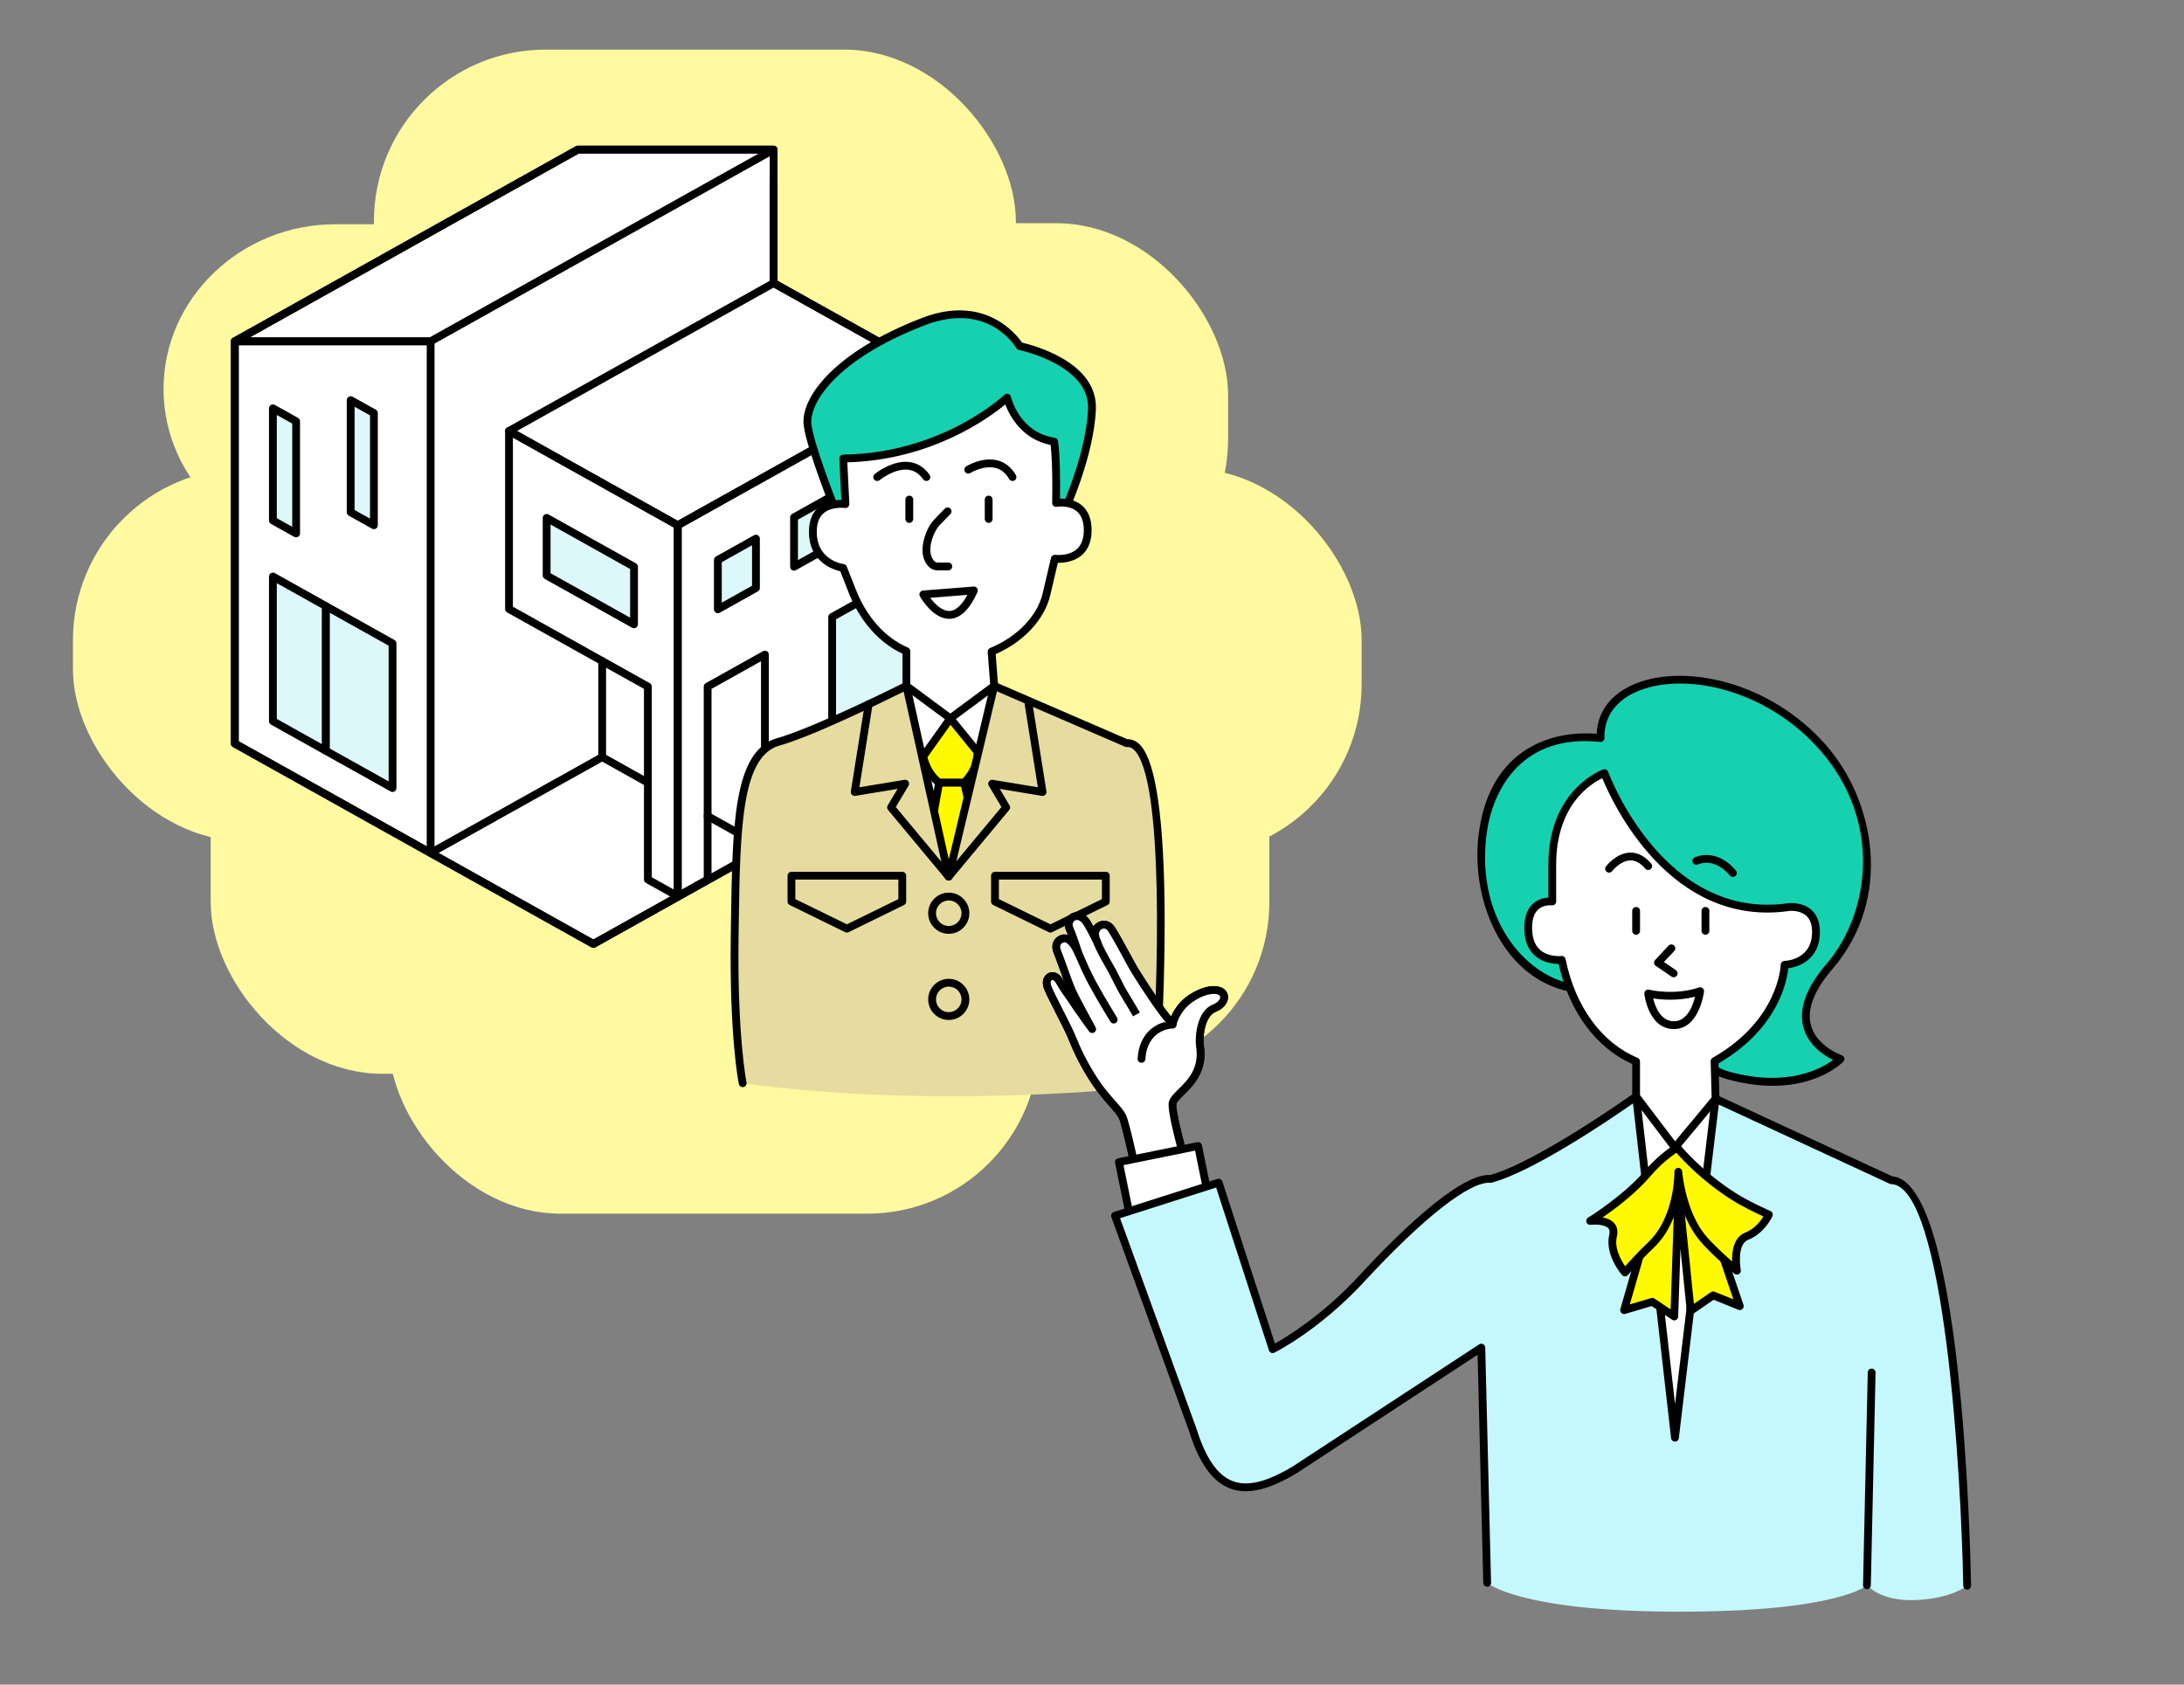 <?xml version="1.0" encoding="UTF-8"?>
<svg id="fig-step-matching-woman" xmlns="http://www.w3.org/2000/svg" viewBox="0 0 280 216">
  <rect x="0" y="0" width="280" height="216" fill="#808080" stroke="none"/>
  <defs>
    <style>
      .cls-1 {
        fill: none;
      }

      .cls-1, .cls-2, .cls-3, .cls-4, .cls-5, .cls-6, .cls-7, .cls-8, .cls-9, .cls-10 {
        stroke-width: 0px;
      }

      .cls-2 {
        fill: #ddf8fa;
      }

      .cls-3 {
        fill: #f7fffd;
      }

      .cls-4 {
        fill: #fffa00;
      }

      .cls-5 {
        fill: #000;
      }

      .cls-6 {
        fill: #c5f8fc;
      }

      .cls-7 {
        fill: #fffaa0;
      }

      .cls-8 {
        fill: #e6dca0;
      }

      .cls-9 {
        fill: #fff;
      }

      .cls-10 {
        fill: #16d1b0;
      }
    </style>
  </defs>
  <rect class="cls-1" width="280" height="216"/>
  <g>
    <g>
      <g>
        <path class="cls-7" d="M20.966,49.879c0-11.618,9.908-21.123,22.018-21.123h66.564c12.11,0,22.018,9.505,22.018,21.123s-9.908,21.123-22.018,21.123H42.984c-12.11,0-22.018-9.505-22.018-21.123Z"/>
        <rect class="cls-7" x="9.352" y="60.068" width="97.521" height="47.785" rx="22.018" ry="22.018"/>
        <rect class="cls-7" x="47.937" y="6.36" width="82.303" height="44.924" rx="22.018" ry="22.018"/>
        <rect class="cls-7" x="44.595" y="28.621" width="112.852" height="49.688" rx="22.018" ry="22.018"/>
        <rect class="cls-7" x="49.924" y="60.068" width="124.644" height="49.688" rx="22.018" ry="22.018"/>
        <rect class="cls-7" x="27.012" y="84.83" width="135.725" height="52.85" rx="22.018" ry="22.018"/>
        <rect class="cls-7" x="49.84" y="110.694" width="83.378" height="44.92" rx="22.018" ry="22.018"/>
      </g>
      <g>
        <g>
          <polygon class="cls-9" points="120.816 48.386 99.184 36.297 99.184 19.183 74.077 19.183 30.103 43.759 30.103 47.591 30.103 95.337 76.075 121.03 120.816 96.025 120.816 48.386 120.816 48.386"/>
          <path class="cls-5" d="M76.075,121.53c-.084,0-.168-.021-.244-.063l-45.972-25.693c-.158-.088-.256-.255-.256-.437v-51.578c0-.181.098-.348.256-.437l43.975-24.576c.075-.042.159-.063.244-.063h25.106c.276,0,.5.224.5.5v16.82l21.376,11.946c.158.088.256.255.256.437v47.639c0,.181-.098.348-.256.437l-44.741,25.005c-.076.042-.16.063-.244.063ZM30.603,95.043l45.472,25.414,44.241-24.726v-47.052l-21.376-11.946c-.158-.088-.256-.255-.256-.437v-16.614h-24.476l-43.605,24.37v50.991Z"/>
        </g>
        <path class="cls-5" d="M55.209,109.869c-.084,0-.168-.021-.244-.063l-25.106-14.032c-.158-.088-.256-.255-.256-.437v-51.578c0-.276.224-.5.5-.5h25.106c.276,0,.5.224.5.5v65.609c0,.177-.094.341-.247.431-.078.046-.166.069-.253.069ZM30.603,95.043l24.106,13.473V44.259h-24.106v50.784Z"/>
        <path class="cls-5" d="M55.209,44.259h-25.106c-.228,0-.426-.154-.484-.374-.057-.22.042-.451.24-.562l43.975-24.576c.075-.042.159-.063.244-.063h25.106c.228,0,.426.154.484.374.057.22-.042.451-.24.562l-43.975,24.576c-.075.042-.159.063-.244.063ZM32.022,43.259h23.057l42.186-23.576h-23.057l-42.186,23.576Z"/>
        <path class="cls-5" d="M86.891,67.847c-.084,0-.168-.021-.244-.063l-21.632-12.09c-.158-.088-.256-.255-.256-.437s.098-.348.256-.437l33.925-18.96c.152-.085.336-.085.488,0l21.632,12.09c.158.088.256.255.256.437s-.098.348-.256.437l-33.925,18.96c-.076.042-.16.063-.244.063ZM66.283,55.257l20.607,11.517,32.9-18.387-20.607-11.517-32.9,18.387Z"/>
        <g>
          <polygon class="cls-2" points="37.964 54.018 34.987 52.354 34.987 66.735 37.964 68.399 37.964 54.018"/>
          <path class="cls-5" d="M37.964,68.898c-.084,0-.168-.021-.244-.063l-2.977-1.664c-.158-.088-.256-.255-.256-.437v-14.381c0-.177.094-.341.247-.431.154-.089.342-.092.497-.005l2.977,1.664c.158.088.256.255.256.437v14.38c0,.177-.094.341-.247.431-.078.046-.166.069-.253.069ZM35.487,66.441l1.977,1.105v-13.235l-1.977-1.105v13.235Z"/>
        </g>
        <g>
          <polygon class="cls-2" points="47.937 52.966 44.96 51.302 44.96 65.683 47.937 67.347 47.937 52.966"/>
          <path class="cls-5" d="M47.937,67.847c-.084,0-.168-.021-.244-.063l-2.977-1.664c-.158-.088-.256-.255-.256-.437v-14.381c0-.177.094-.341.247-.431.153-.089.342-.092.497-.005l2.977,1.664c.158.088.256.255.256.437v14.38c0,.177-.094.341-.247.431-.078.046-.166.069-.253.069ZM45.46,65.39l1.977,1.105v-13.235l-1.977-1.105v13.235Z"/>
        </g>
        <path class="cls-5" d="M99.184,36.797c-.276,0-.5-.224-.5-.5v-13.283c0-.276.224-.5.5-.5s.5.224.5.5v13.283c0,.276-.224.5-.5.5Z"/>
        <path class="cls-5" d="M77.201,97.578c-.276,0-.5-.224-.5-.5v-12.32c0-.276.224-.5.5-.5s.5.224.5.5v12.32c0,.276-.224.5-.5.5Z"/>
        <path class="cls-5" d="M86.891,115.412c-.087,0-.175-.023-.253-.069-.153-.09-.247-.254-.247-.431v-47.565c0-.181.098-.348.256-.437l33.925-18.96c.155-.087.344-.084.497.005s.247.254.247.431v47.639c0,.181-.098.348-.256.437l-22.75,12.714c-.156.087-.344.084-.497-.005-.153-.09-.247-.254-.247-.431v-23.959l-6.344,3.545v24.445c0,.181-.098.348-.256.437l-3.832,2.142c-.076.042-.16.063-.244.063ZM87.391,67.64v46.42l2.832-1.583v-24.445c0-.181.098-.348.256-.437l7.344-4.104c.155-.086.344-.084.497.005s.247.254.247.431v23.959l21.75-12.156v-46.493l-32.925,18.402Z"/>
        <path class="cls-5" d="M86.891,115.412c-.084,0-.168-.021-.244-.063l-3.832-2.142c-.158-.088-.256-.255-.256-.437v-24.445l-17.545-9.805c-.158-.088-.256-.255-.256-.437v-22.827c0-.177.094-.341.247-.431s.342-.092.497-.005l21.632,12.09c.158.088.256.255.256.437v47.565c0,.177-.094.341-.247.431-.078.046-.166.069-.253.069ZM83.559,112.477l2.832,1.583v-46.42l-20.632-11.531v21.681l17.545,9.805c.158.088.256.255.256.437v24.445Z"/>
        <path class="cls-5" d="M76.075,121.53c-.084,0-.168-.021-.244-.063l-20.866-11.661c-.158-.088-.256-.255-.256-.437s.098-.348.256-.437l21.992-12.291c.152-.085.336-.085.488,0l5.858,3.274c.241.135.327.439.192.681-.135.24-.439.326-.681.192l-5.614-3.138-20.967,11.718,19.841,11.088,20.966-11.718-6.563-3.668c-.241-.135-.327-.439-.192-.681.135-.241.438-.327.681-.192l7.344,4.104c.158.088.256.255.256.437s-.098.348-.256.437l-21.991,12.291c-.076.042-.16.063-.244.063Z"/>
        <g>
          <polygon class="cls-2" points="106.687 79.109 106.687 97.662 116.457 92.202 116.457 73.649 106.687 79.109"/>
          <path class="cls-5" d="M106.687,98.162c-.087,0-.175-.023-.253-.069-.153-.09-.247-.254-.247-.431v-18.553c0-.181.098-.348.256-.437l9.77-5.46c.155-.087.344-.084.497.005s.247.254.247.431v18.553c0,.181-.098.348-.256.437l-9.77,5.46c-.076.042-.16.063-.244.063ZM107.187,79.403v17.407l8.77-4.902v-17.407l-8.77,4.902Z"/>
        </g>
        <g>
          <polygon class="cls-2" points="111.572 60.87 111.572 67.204 116.457 64.474 116.457 58.14 111.572 60.87"/>
          <path class="cls-5" d="M111.572,67.704c-.087,0-.175-.023-.253-.069-.153-.09-.247-.254-.247-.431v-6.333c0-.181.098-.348.256-.437l4.885-2.73c.155-.086.344-.085.497.005.153.09.247.254.247.431v6.333c0,.181-.098.348-.256.437l-4.885,2.73c-.076.042-.16.063-.244.063ZM112.072,61.164v5.188l3.885-2.171v-5.188l-3.885,2.172Z"/>
        </g>
        <g>
          <polygon class="cls-2" points="101.802 66.331 101.802 72.664 106.687 69.934 106.687 63.601 101.802 66.331"/>
          <path class="cls-5" d="M101.802,73.164c-.087,0-.175-.023-.253-.069-.153-.09-.247-.254-.247-.431v-6.333c0-.181.098-.348.256-.437l4.885-2.73c.155-.086.344-.085.497.005.153.09.247.254.247.431v6.333c0,.181-.098.348-.256.437l-4.885,2.73c-.076.042-.16.063-.244.063ZM102.302,66.624v5.188l3.885-2.171v-5.188l-3.885,2.171Z"/>
        </g>
        <g>
          <polygon class="cls-2" points="92.032 71.791 92.032 78.124 96.917 75.394 96.917 69.061 92.032 71.791"/>
          <path class="cls-5" d="M92.032,78.624c-.087,0-.175-.023-.253-.069-.153-.09-.247-.254-.247-.431v-6.333c0-.181.098-.348.256-.437l4.885-2.73c.155-.086.344-.085.497.005.153.09.247.254.247.431v6.333c0,.181-.098.348-.256.437l-4.885,2.73c-.076.042-.16.063-.244.063ZM92.532,72.084v5.188l3.885-2.172v-5.188l-3.885,2.171Z"/>
        </g>
        <g>
          <g>
            <polygon class="cls-2" points="34.987 73.919 34.987 92.472 41.785 96.27 41.785 77.718 34.987 73.919"/>
            <path class="cls-5" d="M41.785,96.77c-.084,0-.168-.021-.244-.063l-6.797-3.799c-.158-.088-.256-.255-.256-.437v-18.553c0-.177.094-.341.247-.431.154-.09.342-.092.497-.005l6.797,3.799c.158.088.256.255.256.437v18.552c0,.177-.094.341-.247.431-.078.046-.166.069-.253.069ZM35.487,92.178l5.797,3.24v-17.407l-5.797-3.241v17.407Z"/>
          </g>
          <g>
            <polygon class="cls-2" points="70.082 66.403 70.082 73.788 81.285 80.049 81.285 72.664 70.082 66.403"/>
            <path class="cls-5" d="M81.285,80.549c-.084,0-.168-.021-.244-.063l-11.203-6.261c-.158-.088-.256-.255-.256-.437v-7.385c0-.177.094-.341.247-.431s.342-.092.497-.005l11.203,6.261c.158.088.256.255.256.437v7.385c0,.177-.094.341-.247.431-.078.046-.166.069-.253.069ZM70.582,73.494l10.203,5.703v-6.239l-10.203-5.703v6.239Z"/>
          </g>
          <g>
            <polygon class="cls-2" points="50.326 82.491 41.785 77.718 41.785 96.27 50.326 101.044 50.326 82.491"/>
            <path class="cls-5" d="M50.326,101.544c-.084,0-.168-.021-.244-.063l-8.541-4.773c-.158-.088-.256-.255-.256-.437v-18.552c0-.177.094-.341.247-.431.154-.089.342-.092.497-.005l8.541,4.773c.158.088.256.255.256.437v18.552c0,.177-.094.341-.247.431-.078.046-.166.069-.253.069ZM42.285,95.977l7.541,4.215v-17.407l-7.541-4.215v17.407Z"/>
          </g>
        </g>
      </g>
      <g>
        <g>
          <path class="cls-10" d="M107.33,65.975s-3.373-8.407-3.787-11.425c-.414-3.018,3.376-8.897,14.832-13.312,8.599-3.314,12.349,3.137,12.349,3.137,0,0,9.51,1.952,9.273,8.048-.237,6.095-3.728,13.552-3.728,13.552h-28.939Z"/>
          <path class="cls-5" d="M136.269,66.475h-28.939c-.204,0-.388-.124-.464-.314-.139-.346-3.401-8.499-3.818-11.543-.503-3.663,4.022-9.559,15.147-13.846,8.029-3.096,12.092,2.074,12.836,3.159,1.46.337,9.699,2.509,9.466,8.512-.237,6.126-3.63,13.437-3.775,13.745-.082.176-.259.288-.453.288ZM107.669,65.475h28.277c.631-1.421,3.347-7.814,3.551-13.072.218-5.607-8.783-7.52-8.874-7.539-.139-.028-.259-.115-.331-.237-.146-.248-3.655-6.036-11.738-2.923-11.338,4.37-14.893,10.035-14.517,12.777.356,2.598,3.021,9.445,3.631,10.993Z"/>
        </g>
        <g>
          <g>
            <g>
              <polygon class="cls-9" points="127.462 87.945 116.204 87.945 112.111 127.409 132.309 127.409 127.462 87.945"/>
              <path class="cls-5" d="M132.31,127.91h-20.199c-.142,0-.276-.06-.372-.165-.095-.105-.14-.246-.126-.387l4.093-39.464c.027-.254.241-.448.498-.448h11.258c.252,0,.465.188.496.439l4.848,39.464c.018.142-.027.285-.122.392-.095.107-.231.169-.375.169ZM112.665,126.91h19.08l-4.725-38.464h-10.365l-3.989,38.464Z"/>
            </g>
            <g>
              <path class="cls-4" d="M121.833,92.109l3.458,4.261s.365,1.871-1.677,3.986h-3.208s-1.534-1.009-2.044-3.368l3.472-4.879Z"/>
              <path class="cls-5" d="M123.614,100.856h-3.208c-.098,0-.193-.029-.275-.082-.069-.046-1.711-1.15-2.258-3.679-.03-.138,0-.281.082-.396l3.472-4.879c.09-.127.235-.205.392-.209.139-.008.305.063.404.185l3.458,4.261c.052.063.087.139.103.219.017.087.389,2.153-1.808,4.429-.094.098-.224.153-.36.153ZM120.573,99.856h2.825c1.421-1.555,1.444-2.893,1.415-3.282l-2.953-3.639-2.96,4.16c.412,1.622,1.353,2.5,1.673,2.761Z"/>
            </g>
            <g>
              <path class="cls-4" d="M120.405,100.356s-1.301,6.788-2.044,13.089c-.744,6.301-.705,16.845-.705,16.845l4.345,5.287,4.402-5.287s.081-8.526-.563-16.367c-.549-6.676-2.226-13.566-2.226-13.566h-3.208Z"/>
              <path class="cls-5" d="M122.001,136.077c-.135.009-.291-.067-.386-.183l-4.345-5.287c-.073-.089-.113-.2-.114-.315,0-.106-.03-10.646.708-16.905.737-6.247,2.037-13.057,2.05-13.125.045-.235.251-.406.491-.406h3.208c.23,0,.431.158.486.382.017.069,1.693,7.006,2.239,13.644.639,7.774.565,16.328.564,16.413,0,.115-.042.227-.116.315l-4.402,5.287c-.095.114-.236.18-.384.18ZM118.156,130.111l3.848,4.682,3.9-4.685c.007-1.265.022-9.036-.562-16.144-.466-5.675-1.77-11.574-2.124-13.108h-2.397c-.29,1.556-1.333,7.311-1.963,12.648-.679,5.754-.702,15.197-.702,16.607Z"/>
            </g>
            <path class="cls-8" d="M95.215,138.889s10.738,1.672,26.616,1.672,26.246-1.393,26.246-1.393c0,0,3.162-44.563-3.634-43.88l-16.982-7.343-5.842,24.453-5.416-24.453s-11.914,5.983-16.575,7.217c-5.281,1.731-5.239,11.591-5.439,24.592-.203,13.199,1.024,19.134,1.024,19.134Z"/>
            <g>
              <path class="cls-8" d="M148.077,139.168s3.162-44.563-3.634-43.88l-16.982-7.343-5.842,24.453-5.416-24.453s-11.914,5.983-16.575,7.217c-5.281,1.731-5.239,11.591-5.439,24.592-.203,13.199,1.024,19.134,1.024,19.134"/>
              <path class="cls-5" d="M148.078,139.668c-.012,0-.024,0-.036-.001-.276-.02-.483-.258-.463-.534.938-13.222,1.689-39.22-2.182-42.979-.292-.284-.579-.398-.904-.368-.085.008-.171-.005-.248-.039l-16.435-7.106-5.704,23.874c-.054.225-.255.384-.486.384h-.004c-.233-.002-.434-.165-.484-.392l-5.277-23.828c-2.461,1.221-11.972,5.875-16.097,6.967-4.732,1.552-4.871,10.922-5.046,22.784l-.02,1.333c-.2,12.973,1.001,18.966,1.014,19.025.056.271-.118.535-.389.591-.275.055-.535-.119-.591-.389-.05-.244-1.236-6.14-1.034-19.243l.02-1.332c.188-12.74.325-21.945,5.763-23.728,4.585-1.214,16.387-7.129,16.506-7.188.138-.069.299-.071.439-.005.139.066.24.193.273.344l4.946,22.332,5.337-22.34c.034-.144.13-.265.263-.331.132-.066.287-.07.422-.012l16.871,7.295c.572-.017,1.095.201,1.562.655,5.168,5.02,2.594,42.188,2.482,43.767-.019.264-.238.465-.498.465Z"/>
            </g>
            <g>
              <path class="cls-9" d="M135.395,64.487c.095-5.947-.249-7.863-.249-7.863-4.886-.729-6.028-5.639-6.028-5.639,0,0-7.94,7.642-21.014,7.807l.286,5.841s-3.924-.573-4.163,3.132c-.292,4.521,3.865,5.05,3.865,5.05,0,0,.419,1.034,1.154,2.931,1.296,3.347,3.698,6.372,6.957,7.742v4.457l5.629,4.164,5.629-4.164-.337-4.395c3.403-1.4,6.303-4.127,7.049-7.404.322-1.415,1.058-4.511,1.058-4.511,0,0,4.216.578,4.216-3.651,0-4.229-4.054-3.497-4.054-3.497Z"/>
              <path class="cls-5" d="M121.833,92.609c-.104,0-.209-.033-.297-.098l-5.629-4.164c-.127-.094-.203-.243-.203-.402v-4.131c-2.994-1.374-5.506-4.229-6.923-7.888-.523-1.351-.886-2.263-1.051-2.674-1.02-.239-4.271-1.333-4-5.519.077-1.196.511-2.123,1.29-2.753.937-.758,2.164-.884,2.845-.879l-.259-5.285c-.006-.136.042-.268.135-.367.093-.099.222-.156.358-.158,12.708-.16,20.595-7.592,20.673-7.667.13-.125.315-.169.488-.119.172.051.304.19.345.365.044.187,1.135,4.59,5.615,5.259.212.032.38.195.418.406.014.078.33,1.91.264,7.405.696-.019,1.868.082,2.784.847.838.7,1.263,1.775,1.263,3.197,0,1.394-.423,2.469-1.256,3.196-1.02.889-2.381.991-3.071.98-.21.889-.71,2.999-.96,4.096-.711,3.125-3.382,6.016-7.011,7.613l.31,4.037c.013.171-.063.338-.201.44l-5.629,4.164c-.088.065-.193.098-.297.098ZM116.704,87.693l5.129,3.794,5.11-3.779-.316-4.119c-.017-.216.108-.418.308-.5,3.503-1.441,6.09-4.144,6.752-7.053.322-1.416,1.059-4.516,1.059-4.516.06-.249.299-.413.553-.38.015.003,1.683.21,2.74-.717.604-.529.91-1.35.91-2.438,0-1.109-.303-1.925-.899-2.426-1.001-.841-2.552-.582-2.567-.579-.148.024-.298-.016-.412-.112-.113-.097-.178-.239-.176-.388.072-4.464-.108-6.648-.196-7.425-3.687-.729-5.269-3.763-5.819-5.198-2.057,1.708-9.409,7.123-20.25,7.425l.261,5.328c.007.149-.053.293-.163.394s-.262.144-.408.126c-.015-.002-1.629-.219-2.675.632-.551.448-.859,1.133-.917,2.037-.258,4.006,3.278,4.502,3.429,4.521.179.023.333.141.4.308,0,0,.42,1.037,1.157,2.938,1.368,3.531,3.805,6.25,6.685,7.462.186.078.306.26.306.461v4.205Z"/>
            </g>
            <path class="cls-5" d="M116.576,67.042c-.276,0-.5-.224-.5-.5v-2.489c0-.276.224-.5.5-.5s.5.224.5.5v2.489c0,.276-.224.5-.5.5Z"/>
            <path class="cls-5" d="M126.753,67.042c-.276,0-.5-.224-.5-.5v-2.489c0-.276.224-.5.5-.5s.5.224.5.5v2.489c0,.276-.224.5-.5.5Z"/>
            <path class="cls-5" d="M121.58,73.129h-1.405c-1.068,0-1.905-1.146-1.905-2.607,0-1.349.66-3.043,1.502-3.91l1.359-1.399c.193-.198.509-.203.707-.011.198.192.203.509.011.707l-1.36,1.4c-.661.68-1.219,2.127-1.219,3.159,0,.974.478,1.661.905,1.661h1.405c.276,0,.5.224.5.5s-.224.5-.5.5Z"/>
            <path class="cls-5" d="M118.77,61.668c-.157,0-.311-.074-.409-.211-.51-.722-1.124-1.122-1.877-1.222-1.782-.236-3.686,1.304-3.705,1.32-.214.176-.528.145-.704-.068-.175-.213-.145-.528.068-.704.091-.075,2.259-1.833,4.473-1.539,1.029.138,1.89.688,2.561,1.636.16.225.106.538-.12.697-.087.062-.188.092-.288.092Z"/>
            <path class="cls-5" d="M129.811,61.668c-.173,0-.341-.089-.434-.25-.44-.761-1.028-1.239-1.748-1.42-1.53-.385-3.212.638-3.229.648-.234.145-.542.073-.688-.162-.145-.234-.074-.542.161-.688.083-.052,2.048-1.257,3.995-.77.995.249,1.793.885,2.375,1.892.138.239.056.545-.183.683-.079.045-.165.067-.25.067Z"/>
            <g>
              <path class="cls-9" d="M118.375,76.217s3.464,6.235,6.49-.511l-6.49.511"/>
              <path class="cls-5" d="M121.685,79.343c-2.121,0-3.681-2.764-3.748-2.883-.083-.148-.084-.329-.003-.479s.231-.249.401-.262l6.49-.51c.173-.015.346.066.448.21.102.145.12.332.047.493-.995,2.218-2.183,3.372-3.532,3.43-.035.001-.069.002-.104.002ZM119.257,76.649c.577.772,1.528,1.729,2.491,1.692.784-.034,1.565-.745,2.281-2.067l-4.772.375Z"/>
            </g>
          </g>
          <path class="cls-5" d="M121.62,112.898c-.144,0-.286-.062-.385-.18l-7.383-8.873c-.136-.163-.154-.394-.045-.575l1.261-2.12-5.41.892c-.163.028-.32-.026-.434-.139-.114-.113-.167-.274-.141-.433l1.791-11.256c.043-.272.297-.458.572-.415.272.043.458.299.415.572l-1.682,10.571,5.786-.954c.195-.034.385.051.495.211s.116.37.017.537l-1.63,2.74,7.157,8.601c.177.212.148.527-.064.704-.093.078-.207.116-.319.116Z"/>
          <path class="cls-5" d="M121.619,112.898c-.112,0-.226-.038-.319-.116-.212-.177-.241-.492-.064-.704l7.157-8.601-1.63-2.74c-.1-.167-.093-.376.017-.537.11-.161.303-.245.495-.211l5.786.954-1.682-10.571c-.043-.273.143-.529.415-.572.278-.043.529.143.572.415l1.791,11.256c.025.159-.027.32-.141.433-.114.113-.271.168-.434.139l-5.41-.892,1.261,2.12c.108.182.09.413-.045.575l-7.383,8.873c-.099.119-.241.18-.385.18Z"/>
          <path class="cls-5" d="M134.667,119.571c-.075,0-.15-.017-.22-.051l-7.104-3.477c-.171-.084-.28-.258-.28-.449v-3.314c0-.276.224-.5.5-.5h14.208c.276,0,.5.224.5.5v3.314c0,.191-.109.365-.28.449l-7.104,3.477c-.069.034-.145.051-.22.051ZM128.063,115.282l6.604,3.232,6.604-3.232v-2.502h-13.208v2.502ZM141.771,115.594h.01-.01Z"/>
          <path class="cls-5" d="M108.572,119.571c-.075,0-.15-.017-.22-.051l-7.104-3.477c-.171-.084-.28-.258-.28-.449v-3.314c0-.276.224-.5.5-.5h14.208c.276,0,.5.224.5.5v3.314c0,.191-.109.365-.28.449l-7.104,3.477c-.069.034-.145.051-.22.051ZM101.968,115.282l6.604,3.232,6.604-3.232v-2.502h-13.208v2.502Z"/>
          <path class="cls-5" d="M121.635,119.731c-1.455,0-2.638-1.183-2.638-2.638s1.184-2.638,2.638-2.638,2.638,1.184,2.638,2.638-1.183,2.638-2.638,2.638ZM121.635,115.455c-.903,0-1.638.735-1.638,1.638s.735,1.638,1.638,1.638,1.638-.735,1.638-1.638-.735-1.638-1.638-1.638Z"/>
          <path class="cls-5" d="M121.635,130.778c-1.455,0-2.638-1.183-2.638-2.638s1.184-2.638,2.638-2.638,2.638,1.184,2.638,2.638-1.183,2.638-2.638,2.638ZM121.635,126.502c-.903,0-1.638.735-1.638,1.638s.735,1.638,1.638,1.638,1.638-.735,1.638-1.638-.735-1.638-1.638-1.638Z"/>
        </g>
      </g>
    </g>
    <g>
      <path class="cls-6" d="M142.95,155.876l9.984,27.505c1.613,7.268,8.181,9.267,13.078,5.06l23.9-15.653.747,30.158s4.084,3.701,24.62,3.701,24.072-3.389,24.072-3.389c0,0,1.711,2.043,6.046,1.905,4.793-.152,6.802-1.85,6.802-1.85,0,0-.912-51.751-9.722-51.99l-22.532-10.442-5.207,57.353-7.125-56.571s-10.381,7.871-16.513,9.494c-3.599-.301-11.562,7.418-16.532,12.801-5.747,6.225-11.407,9.029-11.407,9.029l-6.923-21.352-13.287,4.24Z"/>
      <g>
        <path class="cls-9" d="M135.783,125.752c.851,1.47,1.217,1.822,1.821,2.765.164.255.417.625.697,1.027l.086-.626c-.424-.804-.809-1.554-.97-1.929-.593-1.375-1.44-3.977-1.817-4.845-.377-.868-.111-1.458.451-1.73.87-.421,1.587.523,2.115,1.617.031.065.074.16.124.272h0s-.795-2.452-1.142-3.178c-.623-1.302,1.106-2.604,2.236-.736.679,1.122,1.303,2.479,1.303,2.479h.002c-.153-.382-.262-.727-.286-.988-.113-1.208,1.357-1.862,2.085-.755.633.962,2.02,3.567,2.642,4.699.623,1.132,2.512,3.976,3.283,5.067,1.009,1.428,1.925,2.471,1.925,2.471h0s.108-.841.906-1.962c1.047-1.472,2.707-2.14,3.397-2.321,2.689-.708,3,1.387,1.047,2.18-1.778.721-2.019,3.751-1.84,4.925.661,4.331-3.17,5.888-3.51,7.218s2.717,11.436,2.717,11.436l-6.522,1.569s-2.064-10.114-2.633-11.253c-.569-1.138-2.256-2.373-4.035-5.29-1.779-2.917-2.137-4.285-2.849-5.779-.712-1.494-2.332-4.531-2.7-5.489-.506-1.315.784-2.024,1.468-.842Z"/>
        <path class="cls-5" d="M146.533,154.907c-.094,0-.188-.027-.269-.078-.114-.073-.194-.189-.221-.322-.825-4.04-2.195-10.337-2.591-11.129-.212-.425-.639-.908-1.18-1.518-.755-.853-1.789-2.021-2.834-3.735-1.3-2.131-1.846-3.433-2.329-4.582-.18-.429-.349-.831-.545-1.243-.275-.578-.687-1.388-1.109-2.218-.674-1.326-1.372-2.697-1.606-3.306-.387-1.005.029-1.747.579-2.009.513-.247,1.293-.12,1.788.736h0c.081.14.158.27.23.391-.198-.532-.401-1.101-.591-1.632-.284-.793-.551-1.543-.714-1.917-.542-1.245.001-2.045.691-2.379.359-.173.731-.197,1.091-.075-.086-.226-.165-.417-.228-.548-.4-.838-.119-1.785.656-2.203.697-.375,1.728-.215,2.459.993.128.212.254.431.375.647.192-.286.474-.509.82-.631.708-.248,1.455.027,1.9.703.515.783,1.488,2.574,2.198,3.882l.464.851c.604,1.099,2.473,3.913,3.254,5.019.493.698.966,1.305,1.316,1.739.149-.348.371-.77.699-1.231,1.317-1.851,3.439-2.452,3.677-2.514,1.751-.461,2.637.165,2.863.842.244.733-.193,1.753-1.5,2.284-1.478.6-1.693,3.343-1.534,4.387.495,3.245-1.352,5.069-2.574,6.277-.45.444-.875.864-.945,1.14-.191.748,1.229,6.265,2.711,11.167.04.131.024.274-.045.393-.068.12-.183.206-.316.238l-6.522,1.569c-.039.009-.078.014-.117.014ZM134.933,125.651c-.026,0-.051.005-.074.016-.149.071-.227.357-.077.748.216.562.901,1.909,1.564,3.212.427.839.843,1.658,1.121,2.242.203.426.378.842.564,1.286.468,1.116,1,2.381,2.26,4.449,1,1.639,1.959,2.723,2.729,3.593.589.665,1.055,1.191,1.326,1.733.526,1.053,2.116,8.656,2.572,10.87l5.506-1.325c-.74-2.477-2.9-9.909-2.571-11.197.139-.545.612-1.013,1.211-1.604,1.206-1.191,2.707-2.673,2.289-5.415-.176-1.155.005-4.595,2.146-5.464.766-.311,1.006-.805.927-1.041-.078-.232-.582-.475-1.659-.191-.732.193-2.213.857-3.117,2.127-.703.988-.816,1.732-.817,1.739-.028.193-.166.354-.353.41-.187.056-.39,0-.519-.147-.038-.043-.945-1.08-1.957-2.513-.775-1.097-2.669-3.943-3.313-5.114l-.466-.855c-.663-1.219-1.664-3.062-2.156-3.81-.272-.416-.604-.355-.733-.309-.244.085-.473.348-.436.742.012.13.065.382.252.85.062.154.042.329-.05.466-.202.297-.725.227-.88-.096h0v-.003c-.2-.422-.721-1.5-1.267-2.401-.349-.576-.782-.817-1.128-.63-.252.136-.418.495-.229.891.358.749,1.134,3.138,1.167,3.24.082.253-.048.526-.296.621-.25.096-.527-.021-.636-.263l-.118-.259c-.276-.573-.55-.984-.814-1.223-.295-.267-.479-.236-.633-.161-.139.067-.562.272-.21,1.08.176.405.437,1.135.739,1.98.355.995.758,2.124,1.079,2.867.135.312.465.966.954,1.893.049.093.067.198.053.302l-.086.625c-.028.204-.178.37-.378.418-.201.047-.409-.031-.527-.2-.286-.408-.542-.784-.708-1.043-.219-.341-.406-.603-.596-.871-.339-.476-.689-.967-1.236-1.914h0c-.127-.219-.289-.351-.418-.351Z"/>
      </g>
      <g>
        <path class="cls-9" d="M142.78,130.73s-1.611-2.605-2.758-4.727c-.887-1.641-1.626-3.495-1.856-3.972-.528-1.094-1.245-2.038-2.115-1.617-.562.272-.828.862-.451,1.73.378.868,1.224,3.47,1.817,4.845.449,1.04,2.605,4.958,2.605,4.958,0,0-1.815-2.487-2.418-3.43-.604-.943-.97-1.295-1.821-2.765-.683-1.181-1.974-.473-1.468.842.369.958,1.989,3.995,2.7,5.489.711,1.494,1.07,2.862,2.849,5.779,1.779,2.917,3.466,4.152,4.035,5.29.569,1.138,2.633,11.253,2.633,11.253l6.522-1.569s-3.057-10.105-2.717-11.435c.34-1.331,4.171-2.887,3.51-7.218-.179-1.174.062-4.204,1.84-4.925,1.953-.792,1.642-2.887-1.047-2.18-.689.181-2.349.849-3.397,2.321-.797,1.121-.906,1.962-.906,1.962,0,0-3.708.04-3.991,4.407"/>
        <path class="cls-5" d="M146.533,154.907c-.094,0-.188-.027-.269-.078-.114-.073-.194-.189-.221-.322-.825-4.04-2.195-10.337-2.591-11.129-.212-.425-.639-.908-1.18-1.518-.755-.853-1.789-2.021-2.834-3.735-1.3-2.131-1.846-3.433-2.329-4.582-.18-.429-.349-.831-.545-1.243-.275-.578-.687-1.388-1.109-2.218-.674-1.326-1.372-2.697-1.606-3.306-.386-1.005.029-1.746.579-2.009.516-.246,1.294-.121,1.789.736.081.14.158.27.23.391-.198-.532-.401-1.099-.59-1.63-.284-.794-.552-1.544-.714-1.919-.542-1.246.001-2.046.691-2.38.583-.281,1.199-.168,1.739.319.365.33.707.831,1.044,1.531.063.131.164.363.295.665.341.787.911,2.103,1.551,3.287,1.126,2.084,2.727,4.676,2.743,4.702.145.235.073.543-.162.688s-.542.073-.688-.162c-.016-.026-1.632-2.642-2.772-4.752-.66-1.223-1.241-2.563-1.588-3.365-.124-.285-.218-.504-.278-.628-.277-.573-.551-.985-.815-1.223-.295-.267-.479-.236-.633-.161-.139.067-.562.272-.21,1.081.176.405.437,1.136.739,1.981.355.995.758,2.123,1.078,2.866.435,1.006,2.563,4.875,2.584,4.915.127.231.053.521-.169.663-.223.142-.518.085-.672-.127-.075-.102-1.831-2.51-2.436-3.456-.218-.341-.405-.603-.596-.871-.339-.476-.689-.967-1.236-1.914-.153-.263-.357-.401-.492-.334-.149.071-.227.357-.077.747.216.562.901,1.909,1.564,3.212.427.839.843,1.658,1.121,2.242.203.426.378.842.564,1.286.468,1.116,1,2.381,2.26,4.449,1,1.639,1.959,2.723,2.729,3.593.589.665,1.055,1.191,1.326,1.733.526,1.053,2.116,8.656,2.572,10.87l5.506-1.325c-.74-2.477-2.9-9.909-2.571-11.197.139-.545.612-1.013,1.211-1.605,1.206-1.191,2.707-2.673,2.289-5.415-.176-1.155.005-4.595,2.146-5.464.766-.311,1.006-.804.927-1.041-.077-.232-.582-.476-1.659-.192-.732.193-2.213.857-3.117,2.127-.703.988-.816,1.732-.817,1.739-.035.244-.244.43-.49.433-.131.002-3.249.105-3.498,3.939-.018.275-.264.483-.531.467-.276-.018-.484-.256-.467-.531.252-3.885,3.034-4.675,4.086-4.834.115-.392.368-1.04.903-1.792,1.317-1.851,3.439-2.452,3.677-2.514,1.751-.461,2.637.166,2.863.843.244.733-.193,1.753-1.5,2.283-1.478.6-1.693,3.343-1.534,4.387.495,3.245-1.352,5.069-2.574,6.276-.45.445-.875.864-.945,1.141-.191.748,1.229,6.265,2.711,11.167.04.131.024.274-.045.393-.068.12-.183.206-.316.238l-6.522,1.569c-.039.009-.078.014-.117.014Z"/>
      </g>
      <g>
        <path class="cls-9" d="M145.696,130.07s-.905-1.572-1.454-2.453c-.458-.733-.905-1.652-1.602-3.029-.274-.541-2.123-3.501-2.236-4.708-.113-1.208,1.357-1.862,2.085-.755.633.962,2.02,3.566,2.642,4.699.623,1.132,2.512,3.976,3.283,5.067,1.009,1.428,1.925,2.471,1.925,2.471"/>
        <path class="cls-5" d="M150.338,131.862c-.139,0-.277-.058-.376-.17-.038-.043-.945-1.08-1.957-2.513-.775-1.097-2.669-3.943-3.313-5.114l-.466-.855c-.663-1.219-1.664-3.062-2.156-3.81-.272-.416-.604-.355-.733-.309-.244.085-.473.348-.436.742.08.856,1.314,3.002,1.841,3.918.162.282.286.497.343.61l.304.602c.523,1.038.902,1.788,1.277,2.388.554.887,1.464,2.469,1.464,2.469l-.867.499s-.899-1.563-1.445-2.438c-.399-.64-.786-1.406-1.321-2.468l-.303-.6c-.053-.104-.167-.303-.317-.564-.905-1.573-1.877-3.333-1.971-4.323-.076-.807.367-1.522,1.101-1.78.708-.248,1.455.027,1.9.703.515.783,1.488,2.574,2.198,3.882l.464.851c.604,1.099,2.473,3.913,3.254,5.019.98,1.387,1.883,2.42,1.893,2.43.182.208.161.523-.046.706-.095.083-.212.124-.33.124Z"/>
      </g>
      <g>
        <path class="cls-9" d="M138.29,122.303s-.795-2.451-1.142-3.178c-.623-1.302,1.106-2.604,2.236-.736.679,1.122,1.303,2.479,1.303,2.479"/>
        <path class="cls-5" d="M138.29,122.803c-.211,0-.407-.134-.476-.346-.008-.024-.789-2.428-1.118-3.117-.4-.838-.119-1.785.656-2.203.697-.375,1.728-.215,2.459.993.686,1.133,1.304,2.472,1.33,2.529.116.251.006.548-.245.663-.252.117-.548.005-.663-.245-.006-.013-.621-1.346-1.277-2.429-.349-.577-.783-.818-1.128-.63-.252.136-.418.495-.229.891.358.749,1.134,3.139,1.167,3.24.085.263-.059.545-.321.63-.051.017-.104.024-.154.024Z"/>
      </g>
      <g>
        <polygon class="cls-9" points="219.944 140.882 209.759 140.584 202.227 193.582 228.8 193.582 219.944 140.882"/>
        <path class="cls-5" d="M228.8,194.081h-26.574c-.145,0-.283-.063-.377-.172-.095-.109-.138-.254-.118-.398l7.532-52.998c.036-.252.252-.446.51-.43l10.185.298c.238.007.439.182.479.417l8.856,52.7c.024.145-.017.293-.111.406-.095.112-.235.177-.382.177ZM202.803,193.081h25.407l-8.69-51.712-9.328-.273-7.388,51.985Z"/>
      </g>
      <g>
        <polygon class="cls-9" points="145.401 158.593 143.45 149.004 153.603 146.939 155.209 154.835 145.401 158.593"/>
        <path class="cls-5" d="M145.401,159.093c-.083,0-.166-.021-.241-.062-.129-.071-.22-.195-.249-.339l-1.951-9.589c-.055-.271.12-.535.39-.589l10.153-2.065c.132-.026.265,0,.375.073.111.073.188.188.214.317l1.606,7.897c.049.239-.083.479-.311.566l-9.808,3.757c-.058.022-.118.033-.179.033ZM144.04,149.394l1.733,8.521,8.862-3.395-1.422-6.992-9.173,1.866Z"/>
      </g>
      <g>
        <path class="cls-6" d="M252.198,203.314s-.912-51.751-9.722-51.99l-22.532-10.442-5.207,43.459-4.978-43.757s-12.528,8.951-18.66,10.574c-3.599-.301-11.562,7.418-16.532,12.801-5.747,6.225-11.407,9.029-11.407,9.029l-6.923-21.352-13.287,4.24,9.984,27.505c2.695,8.63,7.085,8.66,13.078,5.06l23.9-15.653.747,30.158"/>
        <path class="cls-5" d="M252.198,203.814c-.272,0-.495-.218-.5-.491-.251-14.261-2.4-51.314-9.236-51.499-.068-.002-.135-.018-.197-.046l-21.907-10.153-5.125,42.775c-.03.251-.244.44-.497.44h-.001c-.254,0-.467-.191-.495-.443l-4.883-42.919c-2.739,1.914-12.742,8.737-18.131,10.163-.056.015-.113.02-.169.015-2.61-.201-8.616,4.51-16.123,12.643-5.744,6.221-11.318,9.021-11.552,9.138-.13.064-.281.069-.417.013-.134-.057-.236-.168-.281-.307l-6.77-20.879-12.317,3.932,9.807,27.017c1.178,3.771,2.694,5.955,4.64,6.695,1.905.723,4.354.123,7.711-1.894l23.883-15.643c.151-.1.345-.109.506-.024.161.084.263.249.268.431l.747,30.158c.007.276-.211.505-.488.512-.267-.007-.505-.211-.512-.488l-.724-29.259-23.148,15.161c-3.657,2.196-6.384,2.824-8.598,1.981-2.251-.857-3.963-3.248-5.231-7.311l-9.978-27.484c-.046-.127-.039-.269.021-.391s.167-.214.297-.256l13.287-4.241c.262-.084.543.061.627.322l6.738,20.783c1.511-.843,6.125-3.635,10.749-8.645,4.567-4.947,12.804-13.173,16.849-12.966,6.002-1.636,18.295-10.388,18.419-10.477.143-.103.331-.123.494-.05.162.072.273.225.293.4l4.494,39.503,4.698-39.208c.019-.159.113-.299.253-.377.141-.079.309-.083.454-.017l22.443,10.401c8.928.617,10.007,47.152,10.101,52.476.005.276-.215.504-.491.509h-.009Z"/>
      </g>
      <g>
        <line class="cls-3" x1="239.955" y1="175.979" x2="239.35" y2="203.258"/>
        <path class="cls-5" d="M239.35,203.758h-.011c-.276-.006-.495-.235-.489-.511l.605-27.279c.006-.275.199-.502.511-.489.276.006.495.235.489.511l-.605,27.279c-.006.272-.229.489-.5.489Z"/>
      </g>
      <g>
        <path class="cls-10" d="M202.268,126.801c-16.229-1.999-17.681-34.421,2.931-32.166-.264-9.589,17.95-10.781,28.499,1.2,5.803,6.591,8.736,18.91.847,28.092-7.549,8.787,1.414,11.848,1.414,11.848,0,0-4.649,4.815-14.401,2.115-5.44-1.506-9.432-9.875-19.289-11.089Z"/>
        <path class="cls-5" d="M227.272,139.219c-1.701,0-3.647-.238-5.849-.848-2.277-.63-4.22-2.325-6.47-4.287-3.267-2.848-6.969-6.076-12.747-6.788h0c-9.132-1.125-13.678-11.332-12.654-20.144,1.213-10.436,8.513-13.586,15.15-13.067.128-2.938,1.922-5.226,5.104-6.477,6.321-2.486,17.127-.213,24.266,7.895,6.269,7.12,8.697,19.616.852,28.749-2.374,2.763-3.299,5.189-2.751,7.212.731,2.7,3.916,3.826,3.948,3.837.162.056.284.19.324.356s-.007.341-.126.464c-.154.16-3.079,3.097-9.045,3.097ZM202.329,126.305c6.082.749,9.907,4.084,13.282,7.026,2.158,1.881,4.022,3.507,6.08,4.076,7.422,2.056,11.819-.393,13.321-1.497-1.137-.561-3.17-1.857-3.803-4.178-.644-2.364.351-5.1,2.956-8.132,5.582-6.497,7.182-18.32-.844-27.436-6.848-7.779-17.15-9.986-23.149-7.625-2.961,1.165-4.55,3.324-4.474,6.082.004.145-.055.283-.161.381-.106.098-.25.143-.393.129-9.61-1.049-13.835,5.581-14.598,12.137-1.246,10.708,5.146,18.219,11.782,19.037h0Z"/>
      </g>
      <g>
        <path class="cls-9" d="M229.334,116.305c-16.613,2.39-23.631-17.175-23.631-17.175,0,0-6.696,2.244-6.696,11.766v4.69s-3.383-.467-3.064,3.911c.296,4.058,4.281,3.577,4.281,3.577,1.439,7.051,5.377,11.277,9.535,13.025v4.484l4.978,6.558,5.207-6.26-.127-4.819c8.848-5.016,8.982-12.36,8.982-12.36,0,0,4.042-.072,4.021-4.243-.017-3.591-3.487-3.155-3.487-3.155Z"/>
        <path class="cls-5" d="M214.737,147.642h-.011c-.152-.003-.295-.076-.387-.198l-4.978-6.558c-.066-.087-.102-.193-.102-.302v-4.157c-4.671-2.098-8.085-6.742-9.436-12.835-.667-.002-1.927-.13-2.939-.964-.857-.706-1.341-1.747-1.439-3.095-.12-1.641.236-2.863,1.058-3.633.665-.623,1.473-.788,2.004-.821v-4.183c0-9.768,6.966-12.216,7.037-12.24.254-.086.537.049.629.305.068.191,7.075,19.146,23.089,16.849.003,0,.006,0,.009,0,.072-.008,1.751-.207,2.939.836.73.641,1.104,1.587,1.109,2.812.018,3.72-2.899,4.526-4.052,4.699-.175,1.691-1.332,7.756-8.943,12.191l.119,4.521c.003.121-.038.24-.116.333l-5.207,6.26c-.095.114-.236.18-.384.18ZM210.259,140.415l4.496,5.923,4.684-5.632-.122-4.631c-.005-.185.093-.357.253-.448,8.501-4.819,8.728-11.863,8.729-11.934.005-.268.222-.484.49-.491.145-.003,3.549-.125,3.531-3.741-.004-.923-.262-1.617-.764-2.061-.825-.729-2.083-.608-2.158-.6-15.316,2.201-22.725-13.971-23.974-17.015-1.449.675-5.917,3.385-5.917,11.11v4.689c0,.145-.062.282-.171.377-.109.096-.252.14-.397.118-.007,0-1.043-.124-1.759.555-.585.555-.833,1.505-.738,2.825.078,1.061.438,1.866,1.072,2.391,1.081.895,2.636.727,2.651.726.257-.035.497.143.548.396,1.246,6.104,4.613,10.72,9.239,12.665.186.078.306.26.306.461v4.316Z"/>
      </g>
      <path class="cls-5" d="M209.759,119.849c-.276,0-.5-.224-.5-.5v-2.557c0-.276.224-.5.5-.5s.5.224.5.5v2.557c0,.276-.224.5-.5.5Z"/>
      <path class="cls-5" d="M218.647,119.849c-.276,0-.5-.224-.5-.5v-2.557c0-.276.224-.5.5-.5s.5.224.5.5v2.557c0,.276-.224.5-.5.5Z"/>
      <path class="cls-5" d="M206.292,111.887c-.106,0-.212-.034-.303-.103-.219-.167-.261-.48-.094-.7.053-.07,1.329-1.718,3.083-1.765.992-.021,1.898.446,2.712,1.404.179.21.153.526-.057.705-.209.179-.525.153-.705-.057-.608-.714-1.255-1.072-1.92-1.052-1.273.031-2.31,1.359-2.32,1.373-.099.128-.247.196-.397.196Z"/>
      <path class="cls-5" d="M222.163,112.439c-.142,0-.283-.06-.382-.177-2.063-2.441-4.058-1.441-4.078-1.431-.247.128-.547.032-.675-.212-.127-.245-.033-.547.212-.675.026-.015,2.729-1.374,5.304,1.672.178.211.152.526-.059.705-.094.08-.208.118-.322.118Z"/>
      <g>
        <path class="cls-9" d="M211.311,127.386s3.328.83,6.655-.301c0,0-.535,4.359-3.364,4.359s-3.292-4.059-3.292-4.059"/>
        <path class="cls-5" d="M214.603,131.945c-3.238,0-3.768-4.318-3.789-4.502-.019-.163.044-.324.167-.432.122-.108.29-.149.45-.11.033.008,3.233.779,6.374-.289.161-.055.342-.023.476.085.133.109.202.278.181.449-.024.196-.626,4.798-3.859,4.798ZM211.941,128.016c.259,1.049.96,2.929,2.661,2.929s2.431-2.003,2.714-3.146c-2.217.566-4.301.383-5.375.216Z"/>
      </g>
      <path class="cls-5" d="M214.574,125.302c-.097,0-.195-.028-.281-.087l-2.017-1.374c-.121-.082-.199-.213-.215-.358-.016-.146.033-.291.133-.397l1.723-1.834c.189-.202.505-.211.707-.022.201.189.211.505.022.707l-1.322,1.408,1.534,1.045c.228.155.287.466.131.695-.097.142-.254.218-.414.218Z"/>
      <g>
        <polygon class="cls-4" points="213.005 151.338 208.217 167.987 211.833 166.917 214.652 168.799 215.192 152.664 216.753 168.071 219.632 166.088 223.049 167.47 217.663 151.593 213.005 151.338"/>
        <path class="cls-5" d="M214.652,169.299c-.097,0-.194-.028-.278-.084l-2.624-1.752-3.391,1.003c-.175.051-.365.004-.494-.125-.13-.129-.179-.318-.128-.493l4.788-16.648c.064-.224.261-.375.508-.361l4.657.254c.204.011.38.145.446.338l5.387,15.878c.062.185.012.39-.13.524-.142.133-.35.174-.531.1l-3.168-1.281-2.657,1.83c-.146.101-.333.117-.494.042-.16-.074-.27-.228-.288-.403l-.812-8.017-.292,8.711c-.006.182-.11.345-.271.428-.072.037-.15.055-.229.055ZM211.833,166.417c.098,0,.194.029.278.084l2.071,1.383.51-15.237c.009-.263.22-.474.482-.483.258-.032.488.187.515.449l1.476,14.566,2.183-1.503c.139-.096.315-.115.471-.052l2.406.973-4.927-14.524-3.922-.214-4.426,15.389,2.741-.811c.047-.014.095-.021.142-.021Z"/>
      </g>
      <g>
        <path class="cls-4" d="M215.017,147.141s-1.936,1.146-3.738,3.265c-2.822,3.321-7.416,6.143-7.416,6.143,0,0,3.49-.438,2.937,1.886-.553,2.324,1.527,4.718,1.527,4.718,0,0,1.74-2.027,3.263-3.45,3.731-3.487,3.574-9.464,3.574-9.464,0,0,.375,5.165,3.081,8.449,1.44,1.748,4.434,4.243,4.434,4.243,0,0-.701-3.653,1.255-4.428,1.956-.775,2.841-2.767,2.841-2.767,0,0-2.692-1.181-4.498-2.325-4.524-2.866-7.261-6.272-7.261-6.272Z"/>
        <path class="cls-5" d="M208.328,163.654c-.145,0-.282-.062-.377-.172-.092-.106-2.242-2.617-1.636-5.162.132-.555-.059-.768-.122-.838-.474-.529-1.831-.491-2.266-.437-.228.03-.456-.108-.534-.33-.078-.222.009-.469.21-.592.045-.028,4.56-2.822,7.297-6.042,1.834-2.158,3.782-3.323,3.863-3.371.215-.128.489-.077.645.117.027.034,2.745,3.379,7.139,6.163,1.751,1.109,4.404,2.277,4.431,2.289.122.054.217.153.266.277.048.124.044.262-.009.384-.04.089-.993,2.188-3.114,3.029-1.522.604-.954,3.836-.947,3.869.04.208-.056.417-.238.524-.182.108-.412.088-.574-.046-.124-.104-3.046-2.546-4.499-4.31-1.327-1.61-2.111-3.626-2.57-5.315-.435,2.016-1.367,4.516-3.358,6.377-1.485,1.387-3.208,3.39-3.225,3.41-.095.11-.232.174-.378.174h-.001ZM205.464,156.095c.543.098,1.102.305,1.473.72.275.307.56.857.35,1.737-.353,1.481.543,3.052,1.069,3.811.608-.688,1.797-1.999,2.894-3.023,3.517-3.288,3.417-9.028,3.416-9.086-.006-.271.205-.499.476-.512.265-.014.503.192.523.462.004.05.398,5.049,2.968,8.168.897,1.089,2.438,2.497,3.429,3.369-.034-1.272.196-3.108,1.689-3.7,1.208-.479,1.971-1.487,2.329-2.068-.871-.399-2.702-1.271-4.068-2.136-3.753-2.378-6.267-5.086-7.092-6.035-.625.425-1.984,1.43-3.258,2.929-1.921,2.261-4.603,4.267-6.197,5.365Z"/>
      </g>
    </g>
  </g>
</svg>
